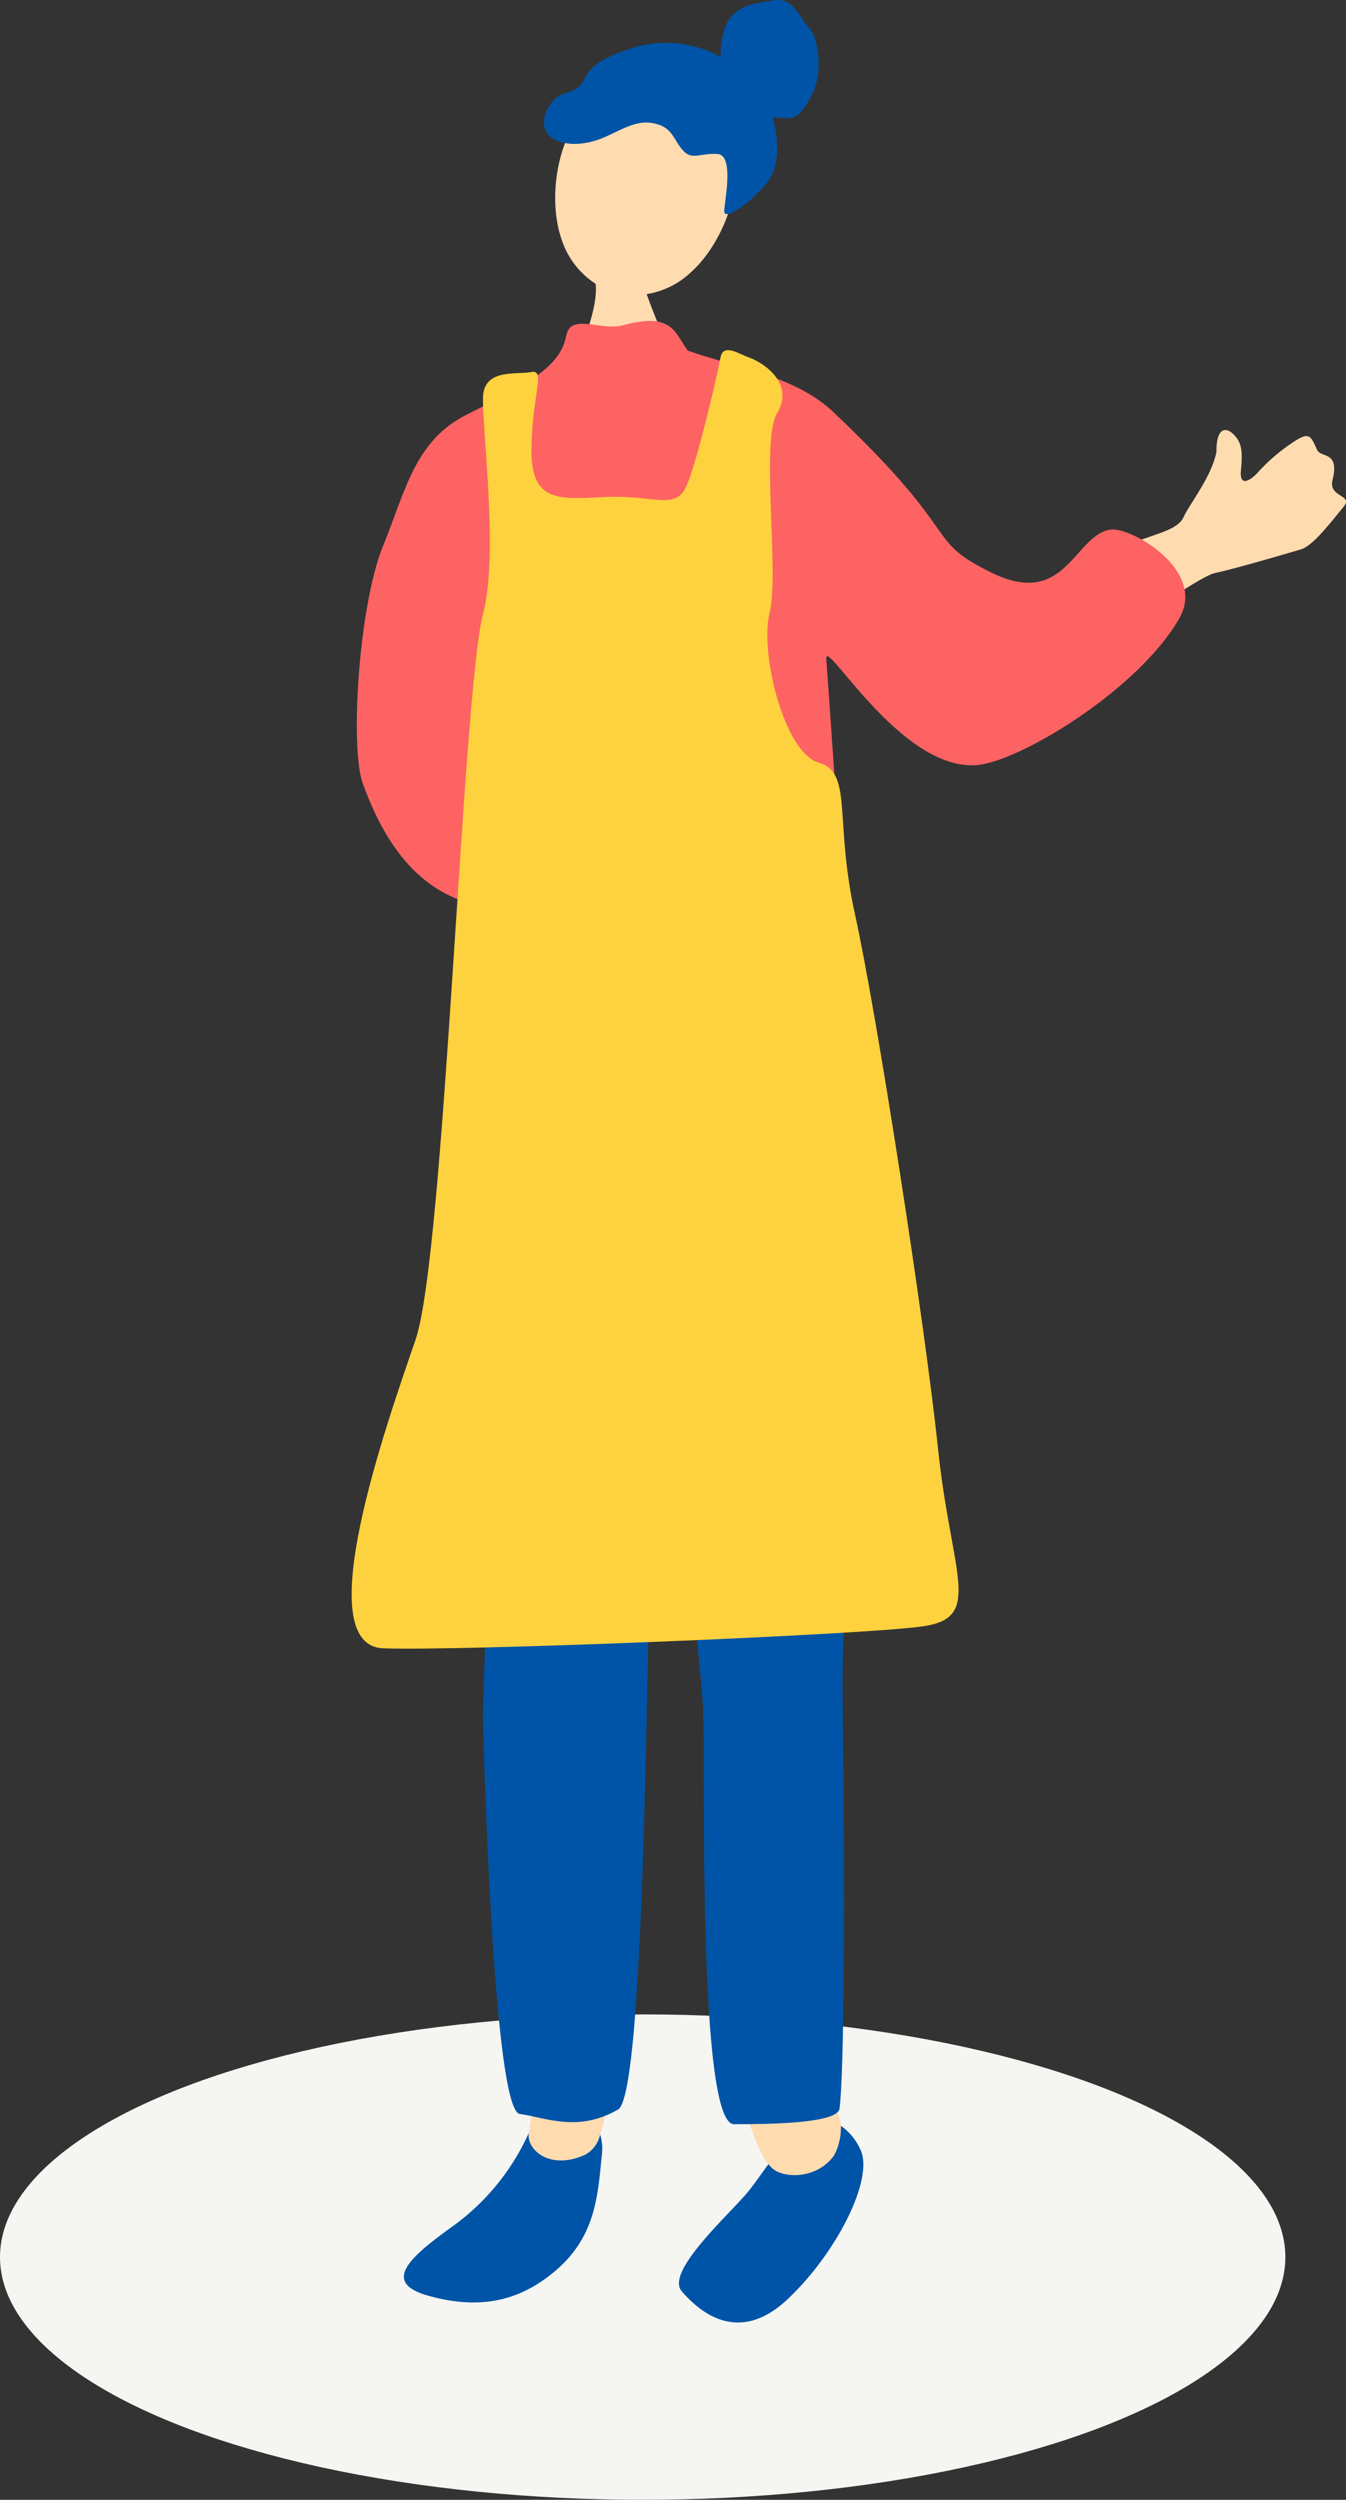 <svg xmlns="http://www.w3.org/2000/svg" xmlns:xlink="http://www.w3.org/1999/xlink" width="111" height="206" viewBox="0 0 111 206">
  <rect x="0" y="0" width="111" height="206" fill="#333333" stroke="none"/>
  <defs>
    <clipPath id="clip-path">
      <rect id="長方形_6491" data-name="長方形 6491" width="82" height="191.392" fill="none"/>
    </clipPath>
  </defs>
  <g id="グループ_11492" data-name="グループ 11492" transform="translate(-906 -329)">
    <ellipse id="楕円形_124" data-name="楕円形 124" cx="53" cy="20" rx="53" ry="20" transform="translate(906 495)" fill="#f5f5f2"/>
    <g id="グループ_11491" data-name="グループ 11491" transform="translate(935 329)">
      <g id="グループ_11490" data-name="グループ 11490" clip-path="url(#clip-path)">
        <path id="パス_31083" data-name="パス 31083" d="M79.462,61.081c3.38-1.442,6.815-4.189,8.107-4.457s4.735-1.262,6.937-1.906c.9-.262,1.832-1.348,3.618-3.563.79-.979-1.29-.747-.931-2.18.605-2.413-.965-1.8-1.274-2.489-.532-1.195-.653-1.542-2.1-.542a15.117,15.117,0,0,0-2.779,2.4c-.537.6-1.537,1.306-1.4-.156s.119-2.274-.623-2.989-1.426-.339-1.393,1.445c-.408,2.076-2.192,4.259-2.7,5.364s-2.125,1.3-4.5,2.274-4.346,8.239-.966,6.8" transform="translate(-16.305 -9.419)" fill="#ffdbb0"/>
        <path id="パス_31084" data-name="パス 31084" d="M45.9,220.8c-2.2.2-4.532,4.363-6.087,6.233s-6.8,6.545-5.418,8.145,4.608,4.51,8.7.68,7.218-10.037,6.015-12.392A4.779,4.779,0,0,0,45.9,220.8" transform="translate(-7.174 -46.361)" fill="#0054a7"/>
        <path id="パス_31085" data-name="パス 31085" d="M48.119,222.408a4.843,4.843,0,0,0,.529-2.656c-.45-2.079-2.857-5.078-3.594-6.3,0,0-6.036.53-5.386,2.451s1.114,2.919,1.526,4.094c.143.407.879,2.655,1.681,3.368.822.991,3.789,1.133,5.243-.954" transform="translate(-8.319 -44.817)" fill="#ffdbb0"/>
        <path id="パス_31086" data-name="パス 31086" d="M16.756,218.957c2.455.073,5.366,1.387,5.026,4.571s-.442,6.622-3.72,9.475-6.73,3.242-10.629,2.144-1.379-3.235,1.885-5.6a19.168,19.168,0,0,0,7.438-10.594" transform="translate(-1.145 -45.974)" fill="#0054a7"/>
        <path id="パス_31087" data-name="パス 31087" d="M24.732,215.813s-5.7-2.381-5.88-1.257.135,3.742-.356,6.122c-.284,1.38,1.652,3.23,4.653,1.866a2.491,2.491,0,0,0,1.155-1.42c.22-.716,1.114-3.7.427-5.311" transform="translate(-3.878 -44.986)" fill="#ffdbb0"/>
        <path id="パス_31088" data-name="パス 31088" d="M45.182,113.413c.5.667-1.916,41.377-1.816,49.864.206,17.373.125,31.476-.255,34.3-.164,1.214-5.668,1.285-8.7,1.285s-2.35-29.515-2.542-34.008c-.243-5.689-2.754-23.268-2.754-24.314s-.837-4.182-1.36,1.464-.341,54.177-2.906,55.648c-3.309,1.9-5.913.677-8.109.363s-2.988-30.538-3.027-32.466c-.08-4.084,2.159-48.883,3-49.824s28.473-2.309,28.473-2.309" transform="translate(-2.879 -23.813)" fill="#0054a7"/>
        <path id="パス_31089" data-name="パス 31089" d="M32.361,24.29a6.89,6.89,0,0,1-6.136,1.659,6.89,6.89,0,0,1-4.476-4.515C20.013,16.33,22.7,6.612,30.838,8.8s5.586,11.944,1.522,15.487" transform="translate(-4.461 -1.782)" fill="#ffdbb0"/>
        <path id="パス_31090" data-name="パス 31090" d="M24.241,28.888c.5.332,3.253.5,3.916,0,.2,1.095,3.02,8.676,4.785,9.439-2.091,2.954-8.588,3.252-12.637,0,2.384-1.1,4.769-7.629,3.935-9.439" transform="translate(-4.264 -6.065)" fill="#ffdbb0"/>
        <path id="パス_31091" data-name="パス 31091" d="M10.947,81.743c-5.081-.979-8-4.856-9.922-10.166C-.031,68.667.679,56.94,2.719,51.97c1.819-4.431,2.576-8.6,6.85-10.756,4.682-2.361,7.74-3.822,8.238-6.51.357-1.929,2.851-.359,4.739-.88,4.167-1.151,4.254.819,5.305,2.107C31.8,37.316,36.681,38,39.83,40.979c11.02,10.421,7.344,10.414,13,13.218,6.165,3.054,6.838-3.02,9.834-3.523,1.654-.277,7.961,3.319,5.721,7.275C65.077,63.8,55.239,69.8,51.633,70.08c-6.266.478-12.53-10.672-12.381-8.75.566,7.323,1.438,23.56,2.56,26.706,1.147,3.215,1.718,13.186.242,16.339-1.917,3.527-10.7,3.863-17.584,1.863-10.148-2.949-6.952,3.006-13.522.921-4.622-1.671,3.838-24.677,0-25.416" transform="translate(-0.113 -7.029)" fill="#fd6363"/>
        <path id="パス_31092" data-name="パス 31092" d="M34.824,5.73a9.4,9.4,0,0,0-7.433-.845c-2.619.845-3.464,1.52-4.055,2.7s-1.774.761-2.534,1.69-1.1,2.2-.169,2.956,2.787.76,4.477,0,2.7-1.436,4.139-1.1,1.521,1.352,2.281,2.2,1.408.212,2.844.3.563,3.971.563,4.731,2-.549,3.435-2.238.929-4.562.338-6.252A9.308,9.308,0,0,0,34.824,5.73" transform="translate(-4.214 -0.942)" fill="#0054a7"/>
        <path id="パス_31093" data-name="パス 31093" d="M45.791,2.312C44.862,1.129,44.439-.223,42.835.031S39.371.453,38.78,2.565,38.61,7.127,39.54,7.8s1.688,1.69,3.379,1.858,1.943.254,3.041-1.689.591-4.984-.169-5.66" transform="translate(-8.085 0)" fill="#0054a7"/>
        <path id="パス_31094" data-name="パス 31094" d="M32.741,37.119c-.726-.242-2.1-1.21-2.32,0s-1.938,8.714-2.835,10.65-2.591.726-6.343.847-6.414.727-6.414-3.752,1.21-6.778,0-6.535-4-.346-4,2.178c0,3.268,1.267,12.988,0,17.792-1.692,6.414-3.145,52.768-5.565,59.787S-3.567,143.26,2.606,143.5s39.576-1.089,44.538-1.816,2.3-4.236,1.21-14.644-5.081-36.037-6.837-43.98-.145-11.705-3.008-12.547-4.862-9.071-4.044-12.339-.75-14.208.623-16.46-.762-4.012-2.347-4.6" transform="translate(0 -7.669)" fill="#fdd23e"/>
      </g>
    </g>
  </g>
</svg>
